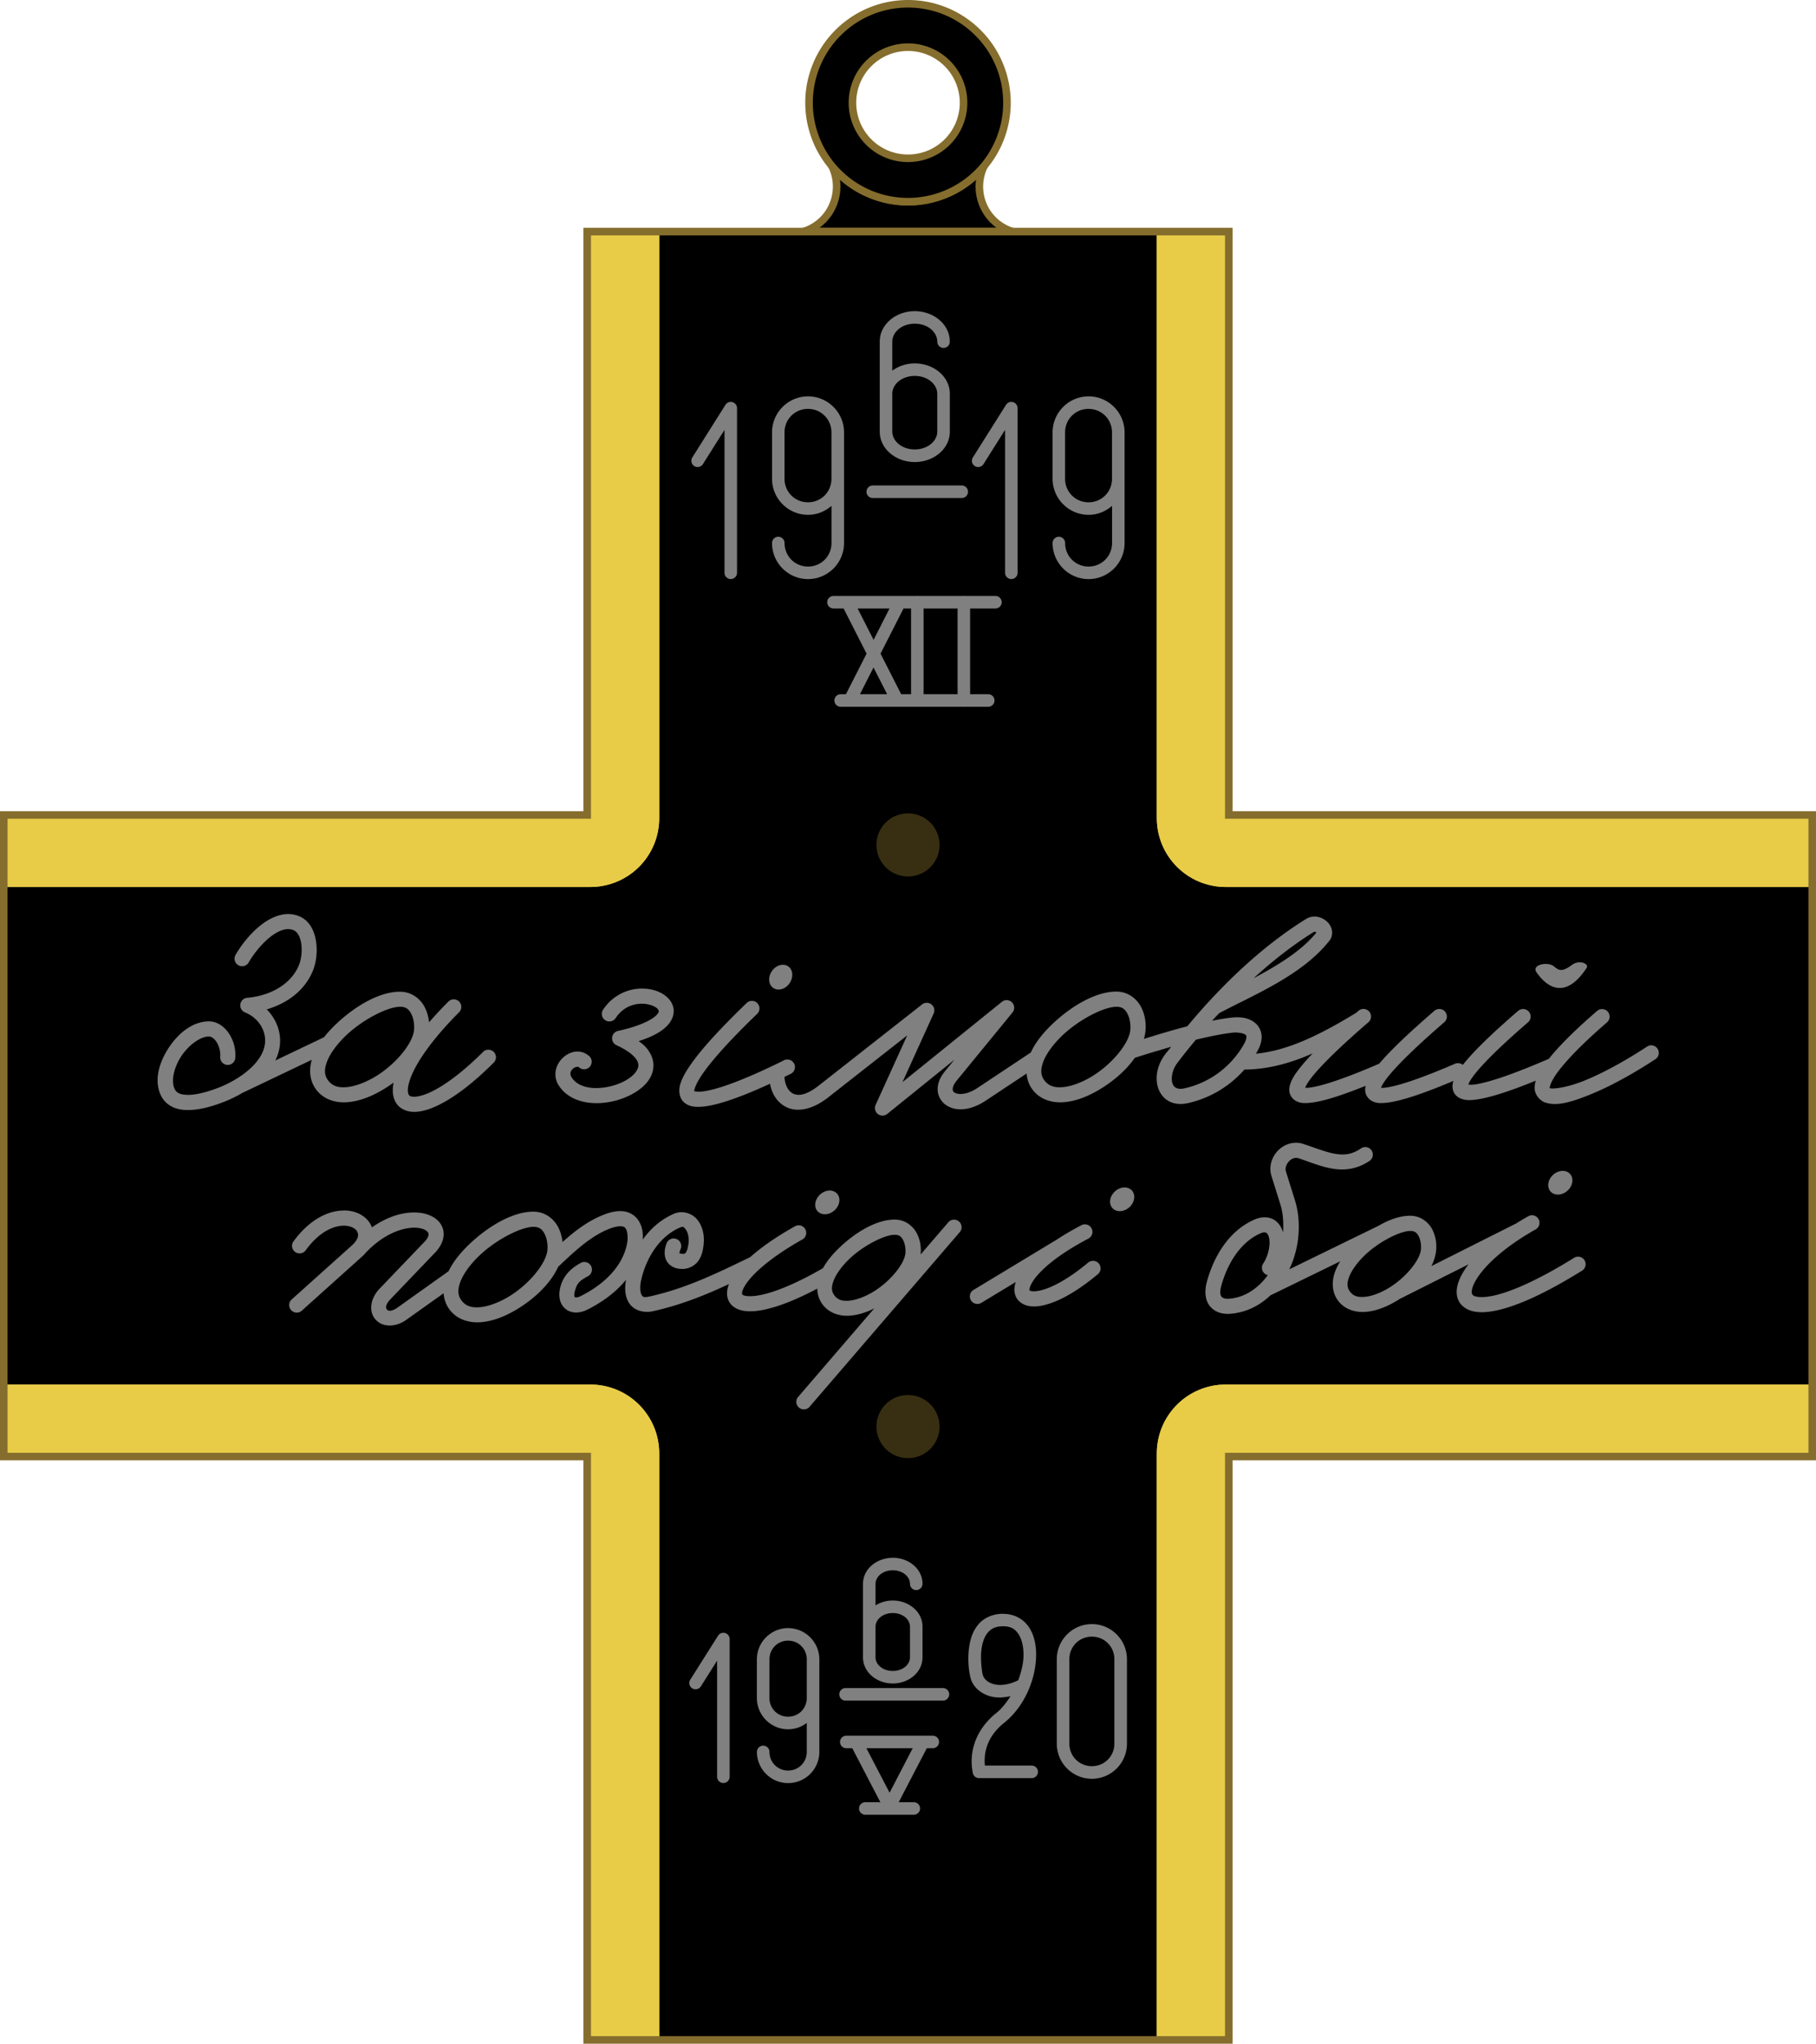 <?xml version="1.0" encoding="UTF-8" standalone="no"?>
<!-- Created with Inkscape (http://www.inkscape.org/) -->

<svg
   xmlns:dc="http://purl.org/dc/elements/1.1/"
   xmlns:cc="http://creativecommons.org/ns#"
   xmlns:rdf="http://www.w3.org/1999/02/22-rdf-syntax-ns#"
   xmlns:svg="http://www.w3.org/2000/svg"
   xmlns="http://www.w3.org/2000/svg"
   xmlns:sodipodi="http://sodipodi.sourceforge.net/DTD/sodipodi-0.dtd"
   xmlns:inkscape="http://www.inkscape.org/namespaces/inkscape"
   width="43.18mm"
   height="48.597mm"
   viewBox="0 0 43.18 48.597"
   version="1.1"
   id="svg1280"
   inkscape:version="0.92.4 (5da689c313, 2019-01-14)"
   sodipodi:docname="3. ЗХЗПБ_р.svg">
  <defs
     id="defs1274" />
  <sodipodi:namedview
     id="base"
     pagecolor="#ffffff"
     bordercolor="#666666"
     borderopacity="1.0"
     inkscape:pageopacity="0.0"
     inkscape:pageshadow="2"
     inkscape:zoom="3.4790164"
     inkscape:cx="81.599805"
     inkscape:cy="91.836303"
     inkscape:document-units="mm"
     inkscape:current-layer="layer1"
     showgrid="false"
     fit-margin-top="0"
     fit-margin-left="0"
     fit-margin-right="0"
     fit-margin-bottom="0"
     inkscape:window-width="1600"
     inkscape:window-height="838"
     inkscape:window-x="-8"
     inkscape:window-y="-8"
     inkscape:window-maximized="1" />
  <g
     inkscape:label="Layer 1"
     inkscape:groupmode="layer"
     id="layer1"
     transform="translate(-84.243,-124.535)">
    <path
       inkscape:connector-curvature="0"
       style="opacity:1;vector-effect:none;fill:#000000;fill-opacity:1;stroke:#856d2d;stroke-width:0.18;stroke-linecap:round;stroke-linejoin:round;stroke-miterlimit:4;stroke-dasharray:none;stroke-dashoffset:0;stroke-opacity:1;paint-order:normal"
       d="m 104.023,128.482 c 0.059,0.12 0.096,0.25 0.108,0.383 0.025,0.255 -0.041,0.517 -0.183,0.73 -0.142,0.213 -0.36,0.374 -0.605,0.448 h 4.979 c -0.245,-0.074 -0.462,-0.235 -0.604,-0.448 -0.142,-0.213 -0.208,-0.475 -0.183,-0.73 0.013,-0.133 0.05,-0.263 0.108,-0.383 v 0 a 2.353,2.353 0 0 1 -1.81,0.85 2.353,2.353 0 0 1 -1.808,-0.85 z"
       id="path120" />
    <path
       inkscape:connector-curvature="0"
       style="opacity:1;fill:#000000;fill-opacity:1;stroke:#856d2d;stroke-width:0.18;stroke-linecap:round;stroke-linejoin:round;stroke-miterlimit:4;stroke-dasharray:none;paint-order:normal"
       d="m 105.833,124.625 a 2.353,2.353 0 0 0 -2.353,2.353 2.353,2.353 0 0 0 2.353,2.353 2.353,2.353 0 0 0 2.353,-2.353 2.353,2.353 0 0 0 -2.353,-2.353 z m 0,1.032 a 1.321,1.321 0 0 1 1.321,1.321 1.321,1.321 0 0 1 -1.321,1.321 1.321,1.321 0 0 1 -1.321,-1.321 1.321,1.321 0 0 1 1.321,-1.321 z"
       id="path122" />
    <path
       inkscape:connector-curvature="0"
       id="path928"
       d="m 98.205,173.042 v -13.872 h -13.872 v -15.256 h 13.872 v -13.872 h 15.256 v 13.872 h 13.872 v 15.256 h -13.872 v 13.872 z"
       style="opacity:1;vector-effect:none;fill:#e8cc48;fill-opacity:1;stroke:none;stroke-width:0.18;stroke-linecap:butt;stroke-linejoin:miter;stroke-miterlimit:4;stroke-dasharray:none;stroke-dashoffset:0;stroke-opacity:1;paint-order:normal" />
    <path
       id="path930"
       d="m 99.918,130.042 v 13.943 c 0,0.91 -0.732,1.642 -1.642,1.642 h -13.943 v 11.831 h 13.943 c 0.91,0 1.642,0.732 1.642,1.642 v 13.943 h 11.831 v -13.943 c 0,-0.91 0.732,-1.642 1.642,-1.642 h 13.943 v -11.831 h -13.943 c -0.91,0 -1.642,-0.732 -1.642,-1.642 v -13.943 z"
       style="opacity:1;vector-effect:none;fill:#000000;fill-opacity:1;stroke:none;stroke-width:0.122;stroke-linecap:round;stroke-linejoin:round;stroke-miterlimit:4;stroke-dasharray:none;stroke-dashoffset:0;stroke-opacity:1;paint-order:normal"
       inkscape:connector-curvature="0" />
    <path
       inkscape:connector-curvature="0"
       style="opacity:1;fill:#e8cc48;fill-opacity:1;stroke:none;stroke-width:0.122;stroke-linecap:round;stroke-linejoin:bevel"
       d="m 98.276,145.626 c 0.91,0 1.642,-0.732 1.642,-1.642 v -13.943 h -1.713 v 13.872 h -13.872 v 1.713 z"
       id="path932" />
    <path
       id="path934"
       d="m 113.391,145.626 c -0.91,0 -1.642,-0.732 -1.642,-1.642 v -13.943 h 1.713 v 13.872 h 13.872 v 1.713 z"
       style="opacity:1;fill:#e8cc48;fill-opacity:1;stroke:none;stroke-width:0.122;stroke-linecap:round;stroke-linejoin:bevel"
       inkscape:connector-curvature="0" />
    <path
       inkscape:connector-curvature="0"
       style="opacity:1;fill:#e8cc48;fill-opacity:1;stroke:none;stroke-width:0.122;stroke-linecap:round;stroke-linejoin:bevel"
       d="m 113.391,157.457 c -0.91,0 -1.642,0.732 -1.642,1.642 v 13.943 h 1.713 v -13.872 h 13.872 v -1.713 z"
       id="path936" />
    <path
       id="path938"
       d="m 98.276,157.457 c 0.91,0 1.642,0.732 1.642,1.642 v 13.943 h -1.713 v -13.872 h -13.872 v -1.713 z"
       style="opacity:1;fill:#e8cc48;fill-opacity:1;stroke:none;stroke-width:0.122;stroke-linecap:round;stroke-linejoin:bevel"
       inkscape:connector-curvature="0" />
    <path
       style="color:#000000;font-style:normal;font-variant:normal;font-weight:normal;font-stretch:normal;font-size:medium;line-height:normal;font-family:sans-serif;font-variant-ligatures:normal;font-variant-position:normal;font-variant-caps:normal;font-variant-numeric:normal;font-variant-alternates:normal;font-feature-settings:normal;text-indent:0;text-align:start;text-decoration:none;text-decoration-line:none;text-decoration-style:solid;text-decoration-color:#000000;letter-spacing:normal;word-spacing:normal;text-transform:none;writing-mode:lr-tb;direction:ltr;text-orientation:mixed;dominant-baseline:auto;baseline-shift:baseline;text-anchor:start;white-space:normal;shape-padding:0;clip-rule:nonzero;display:inline;overflow:visible;visibility:visible;opacity:1;isolation:auto;mix-blend-mode:normal;color-interpolation:sRGB;color-interpolation-filters:linearRGB;solid-color:#000000;solid-opacity:1;vector-effect:none;fill:#808080;fill-opacity:1;fill-rule:nonzero;stroke:none;stroke-width:0.359;stroke-linecap:round;stroke-linejoin:round;stroke-miterlimit:4;stroke-dasharray:none;stroke-dashoffset:0;stroke-opacity:1;paint-order:normal;color-rendering:auto;image-rendering:auto;shape-rendering:auto;text-rendering:auto;enable-background:accumulate"
       d="m 91.083,146.27 c -0.222,0.004 -0.439,0.111 -0.619,0.249 -0.257,0.197 -0.471,0.468 -0.614,0.712 a 0.18,0.18 0 1 0 0.31,0.182 c 0.122,-0.208 0.318,-0.453 0.523,-0.609 0.205,-0.156 0.389,-0.215 0.544,-0.149 0.087,0.037 0.155,0.151 0.18,0.325 0.025,0.174 -0.004,0.385 -0.06,0.515 -0.183,0.428 -0.642,0.713 -1.229,0.767 a 0.18,0.18 0 0 0 -0.052,0.345 c 0.345,0.142 0.507,0.455 0.478,0.734 -0.022,0.216 -0.155,0.423 -0.354,0.605 -0.199,0.182 -0.46,0.333 -0.699,0.432 -0.192,0.079 -0.458,0.166 -0.678,0.187 -0.11,0.01 -0.208,0.003 -0.276,-0.018 -0.068,-0.022 -0.105,-0.05 -0.134,-0.103 a 0.18,0.18 0 0 0 0,-1.2e-4 c -0.095,-0.173 -0.04,-0.494 0.138,-0.774 0.178,-0.28 0.46,-0.484 0.664,-0.489 a 0.18,0.18 0 0 0 2.2e-4,0 c 0.056,-0.001 0.123,0.036 0.183,0.127 0.061,0.091 0.099,0.225 0.092,0.343 a 0.18,0.18 0 1 0 0.358,0.022 c 0.012,-0.203 -0.045,-0.403 -0.152,-0.564 -0.107,-0.16 -0.279,-0.293 -0.491,-0.287 h -2.2e-4 c -0.397,0.01 -0.736,0.306 -0.958,0.656 -0.222,0.349 -0.344,0.785 -0.15,1.139 0.076,0.139 0.205,0.229 0.34,0.273 0.135,0.043 0.277,0.047 0.418,0.034 0.283,-0.026 0.569,-0.125 0.782,-0.212 0.129,-0.053 0.262,-0.119 0.392,-0.196 a 0.18,0.18 0 0 0 0.019,-0.008 l 1.618,-0.772 c -0.07,0.244 -0.051,0.509 0.114,0.72 0.178,0.228 0.459,0.309 0.734,0.288 0.275,-0.021 0.559,-0.131 0.827,-0.288 0.092,-0.054 0.183,-0.114 0.271,-0.178 -0.006,0.03 -0.01,0.06 -0.014,0.089 -0.018,0.164 0.009,0.321 0.106,0.439 0.098,0.118 0.253,0.17 0.409,0.168 0.157,-0.003 0.327,-0.051 0.517,-0.138 0.38,-0.175 0.843,-0.512 1.371,-1.042 a 0.18,0.18 0 0 0 -0.254,-0.254 c -0.508,0.509 -0.947,0.822 -1.267,0.969 -0.16,0.073 -0.289,0.104 -0.373,0.105 -0.084,0.001 -0.11,-0.017 -0.127,-0.037 -0.017,-0.02 -0.037,-0.069 -0.026,-0.171 0.011,-0.102 0.055,-0.248 0.143,-0.424 0.176,-0.352 0.522,-0.825 1.071,-1.376 a 0.18,0.18 0 0 0 -0.131,-0.308 0.18,0.18 0 0 0 -0.123,0.054 c -0.171,0.171 -0.323,0.335 -0.459,0.493 -0.011,-0.116 -0.042,-0.235 -0.096,-0.346 -0.099,-0.201 -0.306,-0.378 -0.584,-0.382 -0.497,-0.008 -1.1,0.35 -1.562,0.799 -0.093,0.091 -0.18,0.186 -0.257,0.284 l -1.157,0.552 c 0.057,-0.115 0.096,-0.239 0.109,-0.371 0.032,-0.304 -0.084,-0.613 -0.313,-0.844 0.494,-0.145 0.899,-0.452 1.089,-0.899 v -1.1e-4 c 0.088,-0.207 0.12,-0.462 0.085,-0.707 -0.035,-0.245 -0.146,-0.5 -0.396,-0.606 -0.079,-0.034 -0.159,-0.05 -0.238,-0.054 v 3e-5 c -0.015,-5.3e-4 -0.03,-7.9e-4 -0.045,-5.3e-4 z m 24.403,0.06 c -0.062,0.002 -0.125,0.018 -0.185,0.055 -1.086,0.671 -2.066,1.636 -2.827,2.554 -0.331,0.085 -0.674,0.187 -1.031,0.3 0.012,-0.042 0.021,-0.083 0.028,-0.125 0.031,-0.193 0.011,-0.417 -0.088,-0.618 -0.099,-0.201 -0.306,-0.378 -0.584,-0.382 -0.497,-0.008 -1.1,0.35 -1.562,0.799 -0.204,0.199 -0.378,0.417 -0.484,0.649 l -1.273,0.846 c -0.265,0.176 -0.471,0.153 -0.539,0.108 -0.034,-0.022 -0.044,-0.04 -0.045,-0.079 -0.001,-0.039 0.017,-0.11 0.092,-0.203 l 1.33,-1.624 a 0.18,0.18 0 0 0 -0.147,-0.293 0.18,0.18 0 0 0 -0.105,0.04 l -2.364,1.909 0.742,-1.634 a 0.18,0.18 0 0 0 -0.274,-0.215 l -2.456,1.929 c -0.336,0.264 -0.527,0.249 -0.64,0.178 -0.098,-0.061 -0.171,-0.21 -0.178,-0.382 0.045,-0.022 0.091,-0.044 0.137,-0.067 a 0.18,0.18 0 1 0 -0.159,-0.322 c -0.612,0.303 -1.131,0.522 -1.513,0.64 -0.191,0.059 -0.348,0.092 -0.458,0.1 -0.103,0.007 -0.153,-0.014 -0.155,-0.014 10e-4,-0.005 0.003,-0.017 0.011,-0.049 0.018,-0.071 0.078,-0.198 0.19,-0.36 0.224,-0.325 0.647,-0.8 1.296,-1.425 a 0.18,0.18 0 0 0 -0.125,-0.311 0.18,0.18 0 0 0 -0.124,0.052 c -0.657,0.634 -1.092,1.116 -1.342,1.48 -0.125,0.182 -0.207,0.333 -0.243,0.477 -0.036,0.144 -0.011,0.316 0.106,0.412 0.116,0.097 0.258,0.107 0.412,0.096 0.154,-0.011 0.331,-0.051 0.538,-0.115 0.303,-0.093 0.667,-0.239 1.085,-0.431 0.038,0.213 0.145,0.407 0.331,0.524 0.266,0.167 0.651,0.116 1.053,-0.2 l 1.878,-1.474 -0.752,1.655 a 0.18,0.18 0 0 0 0.276,0.214 l 1.599,-1.291 -0.226,0.276 c -0.115,0.141 -0.178,0.291 -0.173,0.441 0.005,0.15 0.086,0.288 0.207,0.367 0.24,0.158 0.59,0.12 0.935,-0.109 l 0.973,-0.646 c 0.011,0.14 0.057,0.275 0.15,0.394 0.178,0.228 0.459,0.309 0.734,0.288 0.275,-0.021 0.559,-0.131 0.827,-0.288 0.335,-0.197 0.651,-0.465 0.862,-0.767 0.305,-0.1 0.584,-0.181 0.865,-0.263 -0.048,0.063 -0.107,0.131 -0.153,0.193 -0.179,0.244 -0.24,0.541 -0.155,0.793 0.043,0.126 0.13,0.243 0.257,0.31 0.127,0.067 0.284,0.081 0.451,0.043 0.553,-0.124 1.009,-0.42 1.341,-0.797 0.553,-0.005 1.08,-0.145 1.624,-0.385 -0.112,0.117 -0.207,0.223 -0.283,0.318 -0.127,0.157 -0.209,0.282 -0.25,0.409 -0.021,0.063 -0.032,0.13 -0.017,0.203 0.015,0.072 0.064,0.143 0.123,0.183 0.117,0.079 0.238,0.075 0.374,0.061 0.136,-0.014 0.292,-0.05 0.471,-0.102 0.243,-0.071 0.528,-0.175 0.841,-0.301 -0.012,0.05 -0.016,0.103 -0.005,0.159 0.015,0.072 0.064,0.143 0.123,0.183 0.117,0.079 0.238,0.075 0.374,0.061 0.136,-0.014 0.292,-0.05 0.471,-0.102 0.314,-0.092 0.698,-0.238 1.124,-0.417 -0.006,0.02 -0.011,0.039 -0.015,0.059 -0.013,0.067 -0.01,0.144 0.025,0.214 0.035,0.07 0.099,0.119 0.161,0.145 0.123,0.051 0.246,0.043 0.391,0.022 0.146,-0.021 0.313,-0.063 0.502,-0.12 0.263,-0.08 0.566,-0.193 0.894,-0.326 -0.018,0.058 -0.028,0.115 -0.028,0.174 5.3e-4,0.151 0.118,0.3 0.255,0.346 0.273,0.09 0.605,-0.005 1.047,-0.182 0.442,-0.177 0.978,-0.461 1.558,-0.841 a 0.18,0.18 0 1 0 -0.197,-0.3 c -0.564,0.369 -1.083,0.643 -1.495,0.808 -0.412,0.165 -0.733,0.197 -0.801,0.174 -0.004,-10e-4 -0.007,-0.002 -0.009,-0.002 1.7e-4,-0.001 5.3e-4,-0.002 5.3e-4,-0.004 -1.1e-4,-0.028 0.026,-0.128 0.115,-0.267 0.178,-0.278 0.578,-0.714 1.247,-1.292 a 0.18,0.18 0 0 0 -0.108,-0.317 0.18,0.18 0 0 0 -0.127,0.045 c -0.537,0.464 -0.908,0.837 -1.148,1.139 a 0.18,0.18 0 0 0 -0.009,0.004 c -0.491,0.211 -0.945,0.389 -1.301,0.497 -0.178,0.054 -0.332,0.092 -0.448,0.108 -0.089,0.013 -0.126,0.005 -0.156,10e-4 0.018,-0.044 0.053,-0.115 0.132,-0.218 0.202,-0.265 0.616,-0.681 1.287,-1.26 a 0.18,0.18 0 0 0 -0.108,-0.317 0.18,0.18 0 0 0 -0.127,0.045 c -0.658,0.568 -1.076,0.98 -1.314,1.284 a 0.18,0.18 0 0 0 -0.187,-0.027 c -0.491,0.211 -0.93,0.381 -1.263,0.479 -0.166,0.049 -0.307,0.08 -0.406,0.09 -0.066,0.007 -0.071,0.002 -0.09,-0.001 0.022,-0.054 0.076,-0.146 0.177,-0.272 0.226,-0.279 0.654,-0.702 1.326,-1.282 a 0.18,0.18 0 0 0 -0.108,-0.317 0.18,0.18 0 0 0 -0.127,0.045 c -0.63,0.544 -1.052,0.951 -1.312,1.257 a 0.18,0.18 0 0 0 -2.7e-4,1.1e-4 c -0.491,0.211 -0.93,0.381 -1.263,0.479 -0.166,0.049 -0.307,0.08 -0.406,0.09 -0.066,0.007 -0.071,0.002 -0.09,-10e-4 0.022,-0.054 0.076,-0.146 0.177,-0.272 0.226,-0.279 0.654,-0.702 1.326,-1.282 a 0.18,0.18 0 0 0 -0.108,-0.317 0.18,0.18 0 0 0 -0.127,0.045 c -0.019,0.017 -0.038,0.033 -0.057,0.049 a 0.18,0.18 0 0 0 -0.006,0.003 c -0.89,0.542 -1.626,0.893 -2.376,0.968 0.013,-0.021 0.025,-0.043 0.037,-0.064 0.067,-0.12 0.103,-0.236 0.099,-0.352 -0.004,-0.115 -0.056,-0.225 -0.134,-0.298 -0.156,-0.145 -0.372,-0.169 -0.589,-0.144 -0.148,0.017 -0.301,0.044 -0.454,0.073 0.053,-0.06 0.111,-0.119 0.167,-0.179 0.823,-0.436 1.992,-0.908 2.632,-1.737 a 0.18,0.18 0 0 0 0.014,-0.02 c 0.048,-0.084 0.05,-0.188 0.022,-0.266 -0.028,-0.078 -0.078,-0.137 -0.137,-0.182 -0.059,-0.045 -0.134,-0.08 -0.214,-0.09 -0.02,-0.003 -0.041,-0.004 -0.061,-0.003 z m 0.01,0.36 c 0.01,-5e-5 0.027,0.004 0.046,0.018 0.001,10e-4 8e-4,7.9e-4 0.002,0.002 -0.352,0.434 -0.915,0.778 -1.493,1.086 0.452,-0.413 0.937,-0.795 1.439,-1.105 0.001,-7.9e-4 0.003,-10e-4 0.007,-10e-4 z m 6.314,0.727 c -0.06,-8e-4 -0.129,0.017 -0.192,0.064 -0.236,0.174 -0.308,0.131 -0.426,0.033 -0.142,-0.119 -0.548,-0.046 -0.41,0.148 0.342,0.482 0.769,0.531 1.189,-0.115 0.038,-0.059 -0.046,-0.128 -0.16,-0.129 z m -18.939,0.059 a 0.255,0.312 34.793 0 0 -0.273,0.149 0.255,0.312 34.793 0 0 0.031,0.402 0.255,0.312 34.793 0 0 0.387,-0.111 0.255,0.312 34.793 0 0 -0.031,-0.402 0.255,0.312 34.793 0 0 -0.114,-0.038 z m -3.356,0.565 c -0.051,1.7e-4 -0.102,0.004 -0.154,0.011 -0.277,0.037 -0.571,0.186 -0.772,0.483 a 0.18,0.18 0 1 0 0.298,0.201 c 0.142,-0.21 0.333,-0.303 0.522,-0.328 0.188,-0.025 0.37,0.032 0.447,0.095 0.038,0.031 0.048,0.056 0.05,0.07 0.002,0.015 0.002,0.038 -0.043,0.089 -0.09,0.103 -0.373,0.267 -0.925,0.387 a 0.18,0.18 0 0 0 -0.037,0.339 c 0.209,0.096 0.346,0.194 0.423,0.277 0.078,0.084 0.098,0.146 0.098,0.2 0.002,0.107 -0.105,0.253 -0.316,0.369 -0.21,0.115 -0.5,0.186 -0.749,0.172 -0.246,-0.014 -0.434,-0.1 -0.534,-0.271 -0.074,-0.164 0.131,-0.267 0.186,-0.223 a 0.18,0.18 0 1 0 0.223,-0.281 c -0.38,-0.301 -0.955,0.198 -0.733,0.663 a 0.18,0.18 0 0 0 0.005,0.01 c 0.172,0.308 0.504,0.441 0.831,0.46 0.328,0.019 0.668,-0.065 0.943,-0.215 0.274,-0.15 0.507,-0.382 0.502,-0.689 -0.002,-0.153 -0.072,-0.307 -0.195,-0.439 -0.043,-0.046 -0.1,-0.088 -0.156,-0.13 0.341,-0.107 0.564,-0.235 0.701,-0.391 0.093,-0.106 0.144,-0.239 0.13,-0.366 -0.015,-0.128 -0.088,-0.233 -0.179,-0.308 -0.137,-0.112 -0.318,-0.174 -0.518,-0.182 -0.017,-8e-4 -0.033,-10e-4 -0.05,-10e-4 z m -5.754,0.433 c 0.144,0.002 0.21,0.066 0.267,0.182 0.057,0.116 0.075,0.284 0.056,0.402 a 0.18,0.18 0 0 0 0,1.1e-4 c -0.053,0.33 -0.468,0.813 -0.935,1.088 -0.234,0.137 -0.477,0.225 -0.673,0.24 -0.196,0.015 -0.328,-0.029 -0.424,-0.151 -0.1,-0.127 -0.105,-0.265 -0.034,-0.454 0.071,-0.19 0.232,-0.409 0.436,-0.608 0.41,-0.398 1.017,-0.702 1.306,-0.698 z m 17.031,0 c 0.144,0.002 0.21,0.066 0.267,0.182 0.057,0.116 0.075,0.284 0.056,0.402 a 0.18,0.18 0 0 0 0,1.1e-4 c -0.053,0.33 -0.468,0.813 -0.935,1.088 -0.234,0.137 -0.477,0.225 -0.672,0.24 -0.196,0.015 -0.328,-0.029 -0.424,-0.151 -0.1,-0.127 -0.105,-0.265 -0.034,-0.454 0.071,-0.19 0.232,-0.409 0.436,-0.608 0.41,-0.398 1.017,-0.702 1.306,-0.698 z m 2.847,0.614 c 0.112,0.001 0.196,0.031 0.221,0.054 0.015,0.014 0.019,0.019 0.02,0.047 10e-4,0.028 -0.009,0.084 -0.054,0.165 -0.276,0.496 -0.768,0.914 -1.415,1.059 -0.104,0.024 -0.166,0.01 -0.205,-0.011 -0.039,-0.021 -0.066,-0.053 -0.085,-0.108 -0.037,-0.11 -0.012,-0.307 0.104,-0.466 0.134,-0.183 0.295,-0.377 0.451,-0.569 0.306,-0.075 0.602,-0.137 0.88,-0.169 0.029,-0.003 0.056,-0.005 0.082,-0.004 z m 1.425,2.621 c -0.393,-0.006 -0.708,0.404 -0.589,0.787 l 0.213,0.681 c 0.063,0.202 0.078,0.432 0.063,0.661 -0.038,-0.122 -0.105,-0.238 -0.224,-0.304 -0.133,-0.074 -0.303,-0.068 -0.462,0.003 -0.636,0.284 -0.974,0.919 -1.126,1.479 -0.067,0.246 -0.034,0.462 0.09,0.598 0.124,0.136 0.299,0.171 0.448,0.162 0.396,-0.025 0.725,-0.201 0.981,-0.446 a 0.18,0.18 0 0 0 0.032,-0.012 l 1.621,-0.791 c -0.049,0.078 -0.09,0.158 -0.121,0.241 -0.087,0.23 -0.085,0.499 0.078,0.707 0.158,0.201 0.407,0.273 0.647,0.254 0.239,-0.018 0.484,-0.113 0.714,-0.248 0.035,-0.02 0.069,-0.042 0.103,-0.064 a 0.18,0.18 0 0 0 0.023,-0.01 l 1.606,-0.808 c -0.102,0.134 -0.179,0.263 -0.227,0.389 -0.06,0.157 -0.079,0.318 -0.015,0.463 0.065,0.145 0.212,0.24 0.379,0.271 0.166,0.031 0.361,0.015 0.598,-0.042 0.473,-0.115 1.115,-0.402 1.955,-0.925 a 0.18,0.18 0 1 0 -0.19,-0.305 c -0.821,0.51 -1.44,0.781 -1.851,0.881 -0.205,0.05 -0.358,0.055 -0.447,0.038 -0.089,-0.017 -0.106,-0.039 -0.117,-0.064 -0.011,-0.025 -0.017,-0.087 0.022,-0.19 0.039,-0.103 0.121,-0.237 0.245,-0.384 0.249,-0.294 0.669,-0.64 1.243,-0.962 a 0.18,0.18 0 0 0 -0.077,-0.337 0.18,0.18 0 0 0 -0.098,0.024 c -0.102,0.057 -0.199,0.115 -0.292,0.174 a 0.18,0.18 0 0 0 -0.02,0.009 l -1.991,1.002 c 0.051,-0.102 0.088,-0.209 0.105,-0.317 0.027,-0.169 0.01,-0.364 -0.077,-0.541 -0.087,-0.177 -0.274,-0.335 -0.52,-0.339 -0.243,-0.004 -0.508,0.089 -0.764,0.238 l -2.123,1.036 c 0.238,-0.495 0.299,-1.118 0.132,-1.65 l -0.213,-0.681 c -0.045,-0.142 0.124,-0.369 0.305,-0.309 0.269,0.089 0.527,0.2 0.803,0.246 0.276,0.047 0.579,0.016 0.869,-0.177 a 0.18,0.18 0 1 0 -0.199,-0.299 c -0.215,0.143 -0.394,0.159 -0.61,0.122 -0.217,-0.037 -0.465,-0.139 -0.751,-0.233 -0.058,-0.019 -0.116,-0.029 -0.172,-0.029 z m 6.327,0.668 a 0.255,0.312 47.949 0 0 -0.218,0.093 0.255,0.312 47.949 0 0 -0.061,0.398 0.255,0.312 47.949 0 0 0.402,-0.02 0.255,0.312 47.949 0 0 0.061,-0.398 0.255,0.312 47.949 0 0 -0.184,-0.073 z m -10.418,0.394 a 0.255,0.312 47.949 0 0 -0.218,0.093 0.255,0.312 47.949 0 0 -0.061,0.398 0.255,0.312 47.949 0 0 0.402,-0.02 0.255,0.312 47.949 0 0 0.061,-0.398 0.255,0.312 47.949 0 0 -0.184,-0.073 z m -7.011,0.074 a 0.255,0.312 47.949 0 0 -0.218,0.093 0.255,0.312 47.949 0 0 -0.061,0.398 0.255,0.312 47.949 0 0 0.402,-0.02 0.255,0.312 47.949 0 0 0.061,-0.398 0.255,0.312 47.949 0 0 -0.184,-0.073 z m -11.526,0.475 c -0.029,-5.3e-4 -0.058,1.7e-4 -0.088,0.002 -0.356,0.025 -0.768,0.244 -1.118,0.72 a 0.18,0.18 0 1 0 0.289,0.213 c 0.403,-0.548 0.833,-0.623 1.054,-0.553 0.111,0.035 0.164,0.097 0.179,0.158 0.015,0.061 0.002,0.15 -0.125,0.274 l -1.438,1.291 a 0.18,0.18 0 1 0 0.24,0.267 l 1.443,-1.296 a 0.18,0.18 0 0 0 0.005,-0.005 c 0.025,-0.024 0.048,-0.05 0.069,-0.075 a 0.18,0.18 0 0 0 0.009,-0.009 c 0.489,-0.507 1.001,-0.62 1.271,-0.568 0.135,0.026 0.19,0.083 0.202,0.119 0.012,0.036 0.011,0.107 -0.118,0.233 a 0.18,0.18 0 0 0 -0.004,0.004 l -1.038,1.084 c -0.221,0.231 -0.263,0.54 -0.098,0.73 0.164,0.19 0.476,0.194 0.736,0.008 l 0.885,-0.63 c 0.01,0.141 0.056,0.279 0.151,0.4 0.178,0.228 0.459,0.309 0.734,0.288 0.275,-0.021 0.559,-0.131 0.827,-0.288 0.431,-0.253 0.829,-0.623 1.014,-1.033 a 0.18,0.18 0 0 0 0.018,-0.015 c 0.4,-0.38 0.788,-0.736 1.226,-0.896 0.131,-0.048 0.22,-0.054 0.271,-0.046 0.051,0.008 0.068,0.022 0.088,0.05 0.04,0.055 0.061,0.207 0.034,0.352 -0.105,0.558 -0.56,0.985 -1.109,1.258 -0.088,0.044 -0.128,0.026 -0.132,0.023 -0.003,-0.003 -0.035,-0.033 0.007,-0.172 0.05,-0.167 0.107,-0.218 0.293,-0.321 a 0.18,0.18 0 1 0 -0.174,-0.314 c -0.22,0.122 -0.387,0.284 -0.462,0.531 a 0.18,0.18 0 0 0 0,1.1e-4 c -0.066,0.217 -0.038,0.432 0.11,0.553 0.147,0.121 0.349,0.105 0.52,0.02 0.347,-0.173 0.677,-0.409 0.921,-0.71 -0.035,0.201 -0.027,0.386 0.066,0.541 0.106,0.178 0.341,0.258 0.577,0.205 0.664,-0.146 1.249,-0.386 1.805,-0.644 -2.6e-4,0.001 -7.9e-4,0.002 -0.001,0.003 -0.053,0.136 -0.067,0.286 0.004,0.414 0.071,0.128 0.208,0.196 0.354,0.219 0.146,0.023 0.315,0.009 0.514,-0.035 0.326,-0.073 0.735,-0.231 1.229,-0.494 0.003,0.137 0.044,0.273 0.135,0.389 0.158,0.201 0.407,0.273 0.647,0.254 0.191,-0.015 0.385,-0.078 0.572,-0.171 l -1.799,2.092 a 0.18,0.18 0 1 0 0.272,0.234 l 3.56,-4.14 a 0.18,0.18 0 0 0 -0.135,-0.298 0.18,0.18 0 0 0 -0.137,0.064 l -0.658,0.765 c 0.017,-0.157 -0.005,-0.332 -0.084,-0.491 -0.087,-0.177 -0.274,-0.335 -0.52,-0.339 h -1.1e-4 c -0.437,-0.007 -0.95,0.301 -1.346,0.686 -0.149,0.145 -0.279,0.302 -0.372,0.469 -0.617,0.358 -1.107,0.555 -1.443,0.63 -0.171,0.038 -0.302,0.043 -0.381,0.031 -0.079,-0.012 -0.093,-0.033 -0.096,-0.039 -0.003,-0.006 -0.013,-0.033 0.016,-0.109 0.03,-0.076 0.099,-0.185 0.212,-0.309 0.226,-0.249 0.625,-0.562 1.202,-0.886 a 0.18,0.18 0 0 0 -0.096,-0.337 0.18,0.18 0 0 0 -0.08,0.024 c -0.454,0.254 -0.807,0.503 -1.068,0.736 a 0.18,0.18 0 0 0 -0.014,0.006 c -0.755,0.364 -1.499,0.733 -2.373,0.926 -0.144,0.032 -0.163,0.01 -0.192,-0.039 -0.029,-0.048 -0.049,-0.183 -0.006,-0.366 0.11,-0.475 0.404,-1.009 0.917,-1.233 0.074,-0.032 0.088,-0.021 0.135,0.038 0.046,0.058 0.086,0.181 0.073,0.319 -0.01,0.097 -0.033,0.182 -0.058,0.222 -0.025,0.04 -0.026,0.047 -0.09,0.046 -0.04,-7.9e-4 -0.07,-0.018 -0.067,-0.014 0.003,0.003 -0.018,0.008 0.022,-0.095 a 0.18,0.18 0 1 0 -0.335,-0.129 c -0.068,0.175 -0.053,0.355 0.047,0.465 0.1,0.11 0.227,0.13 0.326,0.132 a 0.18,0.18 0 0 0 2.2e-4,0 c 0.172,0.003 0.325,-0.094 0.401,-0.214 0.075,-0.121 0.099,-0.252 0.111,-0.376 a 0.18,0.18 0 0 0 0,-1.1e-4 c 0.022,-0.219 -0.027,-0.426 -0.149,-0.579 -0.091,-0.115 -0.245,-0.188 -0.402,-0.18 -0.052,0.003 -0.106,0.015 -0.157,0.037 -0.317,0.138 -0.559,0.36 -0.741,0.614 0.012,-0.163 -0.011,-0.333 -0.118,-0.479 -0.071,-0.096 -0.186,-0.17 -0.32,-0.191 -0.134,-0.021 -0.282,0.002 -0.451,0.064 -0.387,0.142 -0.714,0.392 -1.018,0.664 -0.012,-0.115 -0.042,-0.231 -0.096,-0.34 -0.099,-0.201 -0.306,-0.378 -0.584,-0.382 -0.497,-0.008 -1.1,0.35 -1.562,0.799 -0.195,0.19 -0.362,0.398 -0.469,0.618 l -1.209,0.861 c -0.164,0.117 -0.235,0.074 -0.256,0.049 -0.022,-0.025 -0.053,-0.101 0.086,-0.247 l 1.038,-1.084 -0.004,0.004 c 0.187,-0.183 0.275,-0.406 0.208,-0.605 -0.067,-0.199 -0.258,-0.315 -0.474,-0.357 -0.108,-0.021 -0.227,-0.025 -0.354,-0.011 -0.264,0.029 -0.56,0.138 -0.856,0.347 -0.063,-0.176 -0.218,-0.305 -0.404,-0.364 -0.077,-0.024 -0.159,-0.038 -0.246,-0.039 z m 17.599,0.328 a 0.18,0.18 0 0 0 -0.081,0.022 c -0.23,0.121 -0.433,0.24 -0.609,0.358 a 0.18,0.18 0 0 0 -0.021,0.011 l -1.922,1.162 a 0.18,0.18 0 1 0 0.186,0.307 l 0.807,-0.488 c -0.04,0.119 -0.048,0.242 0.006,0.354 0.059,0.123 0.186,0.197 0.317,0.218 0.13,0.021 0.273,0.003 0.434,-0.045 0.323,-0.096 0.723,-0.32 1.186,-0.706 a 0.18,0.18 0 1 0 -0.23,-0.276 c -0.436,0.364 -0.806,0.562 -1.059,0.637 -0.126,0.038 -0.223,0.043 -0.274,0.035 -0.052,-0.008 -0.049,-0.016 -0.05,-0.018 -0.001,-0.002 -0.011,-0.033 0.018,-0.104 0.028,-0.072 0.092,-0.174 0.199,-0.291 0.214,-0.235 0.597,-0.531 1.179,-0.836 a 0.18,0.18 0 0 0 -0.086,-0.34 z m -13.103,0.059 c 0.144,0.002 0.21,0.066 0.267,0.182 0.057,0.116 0.075,0.284 0.056,0.402 -0.053,0.33 -0.468,0.813 -0.935,1.088 -0.234,0.137 -0.477,0.225 -0.672,0.24 -0.196,0.015 -0.328,-0.029 -0.424,-0.151 -0.1,-0.127 -0.105,-0.265 -0.034,-0.454 0.071,-0.19 0.231,-0.409 0.436,-0.608 0.41,-0.398 1.017,-0.702 1.306,-0.698 z m 20.847,0.098 c 0.112,0.002 0.158,0.047 0.203,0.139 0.045,0.092 0.06,0.23 0.045,0.325 -0.043,0.265 -0.39,0.674 -0.782,0.904 -0.196,0.115 -0.4,0.188 -0.56,0.2 -0.16,0.012 -0.262,-0.022 -0.337,-0.118 -0.078,-0.1 -0.083,-0.204 -0.025,-0.359 0.059,-0.155 0.192,-0.339 0.364,-0.506 0.344,-0.334 0.86,-0.588 1.09,-0.584 z m -3.473,0.033 c 0.022,-8e-4 0.034,0.005 0.044,0.01 0.02,0.011 0.049,0.044 0.067,0.116 0.036,0.145 -0.002,0.409 -0.138,0.616 a 0.18,0.18 0 0 0 0.11,0.276 c -0.226,0.305 -0.538,0.537 -0.937,0.562 -0.074,0.005 -0.134,-0.017 -0.16,-0.045 -0.026,-0.028 -0.057,-0.087 -0.01,-0.262 0.135,-0.496 0.432,-1.025 0.926,-1.246 0.045,-0.02 0.075,-0.027 0.097,-0.028 z m -8.786,0.058 a 0.18,0.18 0 0 0 1.2e-4,0 c 0.112,0.002 0.158,0.047 0.203,0.139 0.045,0.092 0.06,0.23 0.045,0.325 -0.043,0.265 -0.39,0.674 -0.782,0.904 -0.196,0.115 -0.4,0.188 -0.56,0.2 -0.16,0.012 -0.262,-0.022 -0.337,-0.118 -0.078,-0.1 -0.084,-0.204 -0.025,-0.359 0.059,-0.155 0.192,-0.339 0.364,-0.506 0.344,-0.334 0.86,-0.588 1.09,-0.584 z"
       id="path1546"
       inkscape:connector-curvature="0" />
    <path
       inkscape:connector-curvature="0"
       id="path1709"
       d="m 106.583,144.626 a 0.75,0.75 0 0 1 -0.75,0.75 0.75,0.75 0 0 1 -0.75,-0.75 0.75,0.75 0 0 1 0.75,-0.75 0.75,0.75 0 0 1 0.75,0.75 z"
       style="opacity:1;fill:#382f12;fill-opacity:1;stroke:none;stroke-width:0.26;stroke-linecap:round;stroke-linejoin:round;stroke-miterlimit:4;stroke-dasharray:none;paint-order:stroke fill markers" />
    <path
       style="opacity:1;fill:#382f12;fill-opacity:1;stroke:none;stroke-width:0.26;stroke-linecap:round;stroke-linejoin:round;stroke-miterlimit:4;stroke-dasharray:none;paint-order:stroke fill markers"
       d="m 106.583,158.457 a 0.75,0.75 0 0 1 -0.75,0.75 0.75,0.75 0 0 1 -0.75,-0.75 0.75,0.75 0 0 1 0.75,-0.75 0.75,0.75 0 0 1 0.75,0.75 z"
       id="path1711"
       inkscape:connector-curvature="0" />
    <path
       style="color:#000000;font-style:normal;font-variant:normal;font-weight:normal;font-stretch:normal;font-size:medium;line-height:normal;font-family:sans-serif;font-variant-ligatures:normal;font-variant-position:normal;font-variant-caps:normal;font-variant-numeric:normal;font-variant-alternates:normal;font-feature-settings:normal;text-indent:0;text-align:start;text-decoration:none;text-decoration-line:none;text-decoration-style:solid;text-decoration-color:#000000;letter-spacing:normal;word-spacing:normal;text-transform:none;writing-mode:lr-tb;direction:ltr;text-orientation:mixed;dominant-baseline:auto;baseline-shift:baseline;text-anchor:start;white-space:normal;shape-padding:0;clip-rule:nonzero;display:inline;overflow:visible;visibility:visible;opacity:1;isolation:auto;mix-blend-mode:normal;color-interpolation:sRGB;color-interpolation-filters:linearRGB;solid-color:#000000;solid-opacity:1;vector-effect:none;fill:#808080;fill-opacity:1;fill-rule:nonzero;stroke:none;stroke-width:0.298;stroke-linecap:round;stroke-linejoin:round;stroke-miterlimit:4;stroke-dasharray:none;stroke-dashoffset:0;stroke-opacity:1;paint-order:normal;color-rendering:auto;image-rendering:auto;shape-rendering:auto;text-rendering:auto;enable-background:accumulate"
       d="m 105.471,161.577 c -0.377,0 -0.708,0.264 -0.708,0.62 v 1.162 0.587 c 0,0.356 0.331,0.62 0.708,0.62 0.377,0 0.707,-0.264 0.707,-0.62 v -0.733 c 0,-0.356 -0.331,-0.62 -0.707,-0.62 -0.15,0 -0.292,0.043 -0.41,0.116 v -0.513 c 0,-0.166 0.168,-0.322 0.41,-0.322 0.242,0 0.409,0.156 0.409,0.322 a 0.149,0.149 0 1 0 0.298,0 c 0,-0.356 -0.331,-0.62 -0.707,-0.62 z m 0,1.314 c 0.242,0 0.409,0.156 0.409,0.322 v 0.733 c 0,0.166 -0.167,0.322 -0.409,0.322 -0.242,0 -0.41,-0.156 -0.41,-0.322 v -0.733 c 0,-0.166 0.168,-0.322 0.41,-0.322 z m 2.625,0.017 c -0.247,0.001 -0.445,0.094 -0.575,0.236 -0.129,0.142 -0.193,0.321 -0.224,0.495 -0.063,0.348 -0.009,0.674 0.023,0.793 0.06,0.224 0.254,0.386 0.495,0.445 0.138,0.034 0.294,0.025 0.455,-0.009 -0.096,0.152 -0.205,0.294 -0.341,0.403 -0.411,0.328 -0.672,0.837 -0.554,1.425 a 0.149,0.149 0 0 0 0.146,0.12 h 1.253 a 0.149,0.149 0 1 0 0,-0.298 h -1.113 c -0.04,-0.418 0.14,-0.763 0.454,-1.013 0.476,-0.38 0.735,-0.994 0.762,-1.534 0.014,-0.27 -0.03,-0.525 -0.157,-0.726 -0.127,-0.201 -0.35,-0.336 -0.623,-0.334 z m 2.109,0.246 c -0.459,0 -0.834,0.374 -0.834,0.834 v 2.01 c 0,0.459 0.374,0.834 0.834,0.834 0.459,0 0.834,-0.374 0.834,-0.834 v -2.01 c 0,-0.459 -0.374,-0.834 -0.834,-0.834 z m -2.108,0.052 c 0.184,-10e-4 0.289,0.068 0.369,0.195 0.081,0.128 0.123,0.325 0.112,0.551 -0.009,0.172 -0.057,0.356 -0.123,0.537 -0.221,0.109 -0.423,0.132 -0.57,0.096 -0.157,-0.038 -0.249,-0.128 -0.277,-0.233 -0.012,-0.045 -0.068,-0.384 -0.018,-0.662 0.025,-0.139 0.075,-0.263 0.151,-0.346 0.076,-0.084 0.177,-0.138 0.356,-0.139 z m -5.115,0.043 c -0.408,0 -0.742,0.334 -0.742,0.742 v 0.922 c 0,0.408 0.333,0.742 0.742,0.742 0.167,0 0.32,-0.058 0.444,-0.151 v 0.689 c 0,0.248 -0.196,0.443 -0.444,0.443 -0.248,0 -0.443,-0.195 -0.443,-0.443 a 0.149,0.149 0 1 0 -0.298,0 c 0,0.408 0.333,0.742 0.742,0.742 0.408,0 0.742,-0.333 0.742,-0.742 v -1.462 -0.739 c 0,-0.408 -0.334,-0.742 -0.742,-0.742 z m -1.544,0.111 a 0.149,0.149 0 0 0 -0.121,0.069 l -0.66,1.045 a 0.149,0.149 0 1 0 0.252,0.159 l 0.385,-0.61 v 2.761 a 0.149,0.149 0 1 0 0.298,0 v -3.275 a 0.149,0.149 0 0 0 -0.153,-0.149 z m 8.767,0.092 c 0.299,0 0.535,0.236 0.535,0.535 v 2.01 c 0,0.299 -0.236,0.535 -0.535,0.535 -0.299,0 -0.535,-0.236 -0.535,-0.535 v -2.01 c 0,-0.299 0.236,-0.535 0.535,-0.535 z m -7.223,0.095 c 0.248,0 0.444,0.196 0.444,0.444 v 0.728 a 0.149,0.149 0 0 0 0,0.011 v 0.183 c 0,0.248 -0.196,0.443 -0.444,0.443 -0.248,0 -0.443,-0.195 -0.443,-0.443 v -0.922 c 0,-0.248 0.195,-0.444 0.443,-0.444 z m 1.366,1.128 a 0.149,0.149 0 1 0 0,0.298 h 2.316 a 0.149,0.149 0 1 0 0,-0.298 z m 0.018,1.132 a 0.149,0.149 0 1 0 0,0.298 h 0.142 l 0.668,1.284 h -0.358 a 0.149,0.149 0 1 0 0,0.298 h 1.153 a 0.149,0.149 0 1 0 0,-0.298 h -0.359 l 0.668,-1.284 h 0.142 a 0.149,0.149 0 1 0 0,-0.298 z m 0.478,0.298 h 1.101 l -0.55,1.058 z"
       id="path1802"
       inkscape:connector-curvature="0" />
    <path
       inkscape:connector-curvature="0"
       style="color:#000000;font-style:normal;font-variant:normal;font-weight:normal;font-stretch:normal;font-size:medium;line-height:normal;font-family:sans-serif;font-variant-ligatures:normal;font-variant-position:normal;font-variant-caps:normal;font-variant-numeric:normal;font-variant-alternates:normal;font-feature-settings:normal;text-indent:0;text-align:start;text-decoration:none;text-decoration-line:none;text-decoration-style:solid;text-decoration-color:#000000;letter-spacing:normal;word-spacing:normal;text-transform:none;writing-mode:lr-tb;direction:ltr;text-orientation:mixed;dominant-baseline:auto;baseline-shift:baseline;text-anchor:start;white-space:normal;shape-padding:0;clip-rule:nonzero;display:inline;overflow:visible;visibility:visible;opacity:1;isolation:auto;mix-blend-mode:normal;color-interpolation:sRGB;color-interpolation-filters:linearRGB;solid-color:#000000;solid-opacity:1;vector-effect:none;fill:#808080;fill-opacity:1;fill-rule:nonzero;stroke:none;stroke-width:0.298;stroke-linecap:round;stroke-linejoin:round;stroke-miterlimit:4;stroke-dasharray:none;stroke-dashoffset:0;stroke-opacity:1;paint-order:normal;color-rendering:auto;image-rendering:auto;shape-rendering:auto;text-rendering:auto;enable-background:accumulate"
       d="m 105.994,131.934 c -0.446,0 -0.833,0.311 -0.833,0.725 v 1.42 0.718 c 0,0.414 0.387,0.725 0.833,0.725 0.446,0 0.834,-0.311 0.834,-0.725 v -0.896 c 0,-0.414 -0.387,-0.725 -0.834,-0.725 -0.201,0 -0.388,0.066 -0.535,0.173 v -0.69 c 0,-0.224 0.223,-0.427 0.535,-0.427 0.312,0 0.535,0.203 0.535,0.427 a 0.149,0.149 0 1 0 0.298,0 c 0,-0.414 -0.387,-0.725 -0.834,-0.725 z m 0,1.54 c 0.312,0 0.535,0.203 0.535,0.426 v 0.896 c 0,0.224 -0.224,0.426 -0.535,0.426 -0.312,0 -0.535,-0.203 -0.535,-0.426 v -0.896 c 0,-0.224 0.223,-0.426 0.535,-0.426 z m -2.538,0.486 c -0.472,0 -0.856,0.385 -0.856,0.857 v 1.103 c 0,0.472 0.384,0.857 0.856,0.857 0.214,0 0.407,-0.082 0.558,-0.213 v 0.884 c 0,0.313 -0.246,0.559 -0.558,0.559 -0.311,0 -0.558,-0.246 -0.558,-0.559 a 0.149,0.149 0 1 0 -0.298,0 c 0,0.472 0.384,0.857 0.856,0.857 0.472,0 0.856,-0.385 0.856,-0.857 v -1.748 -0.883 c 0,-0.472 -0.384,-0.857 -0.856,-0.857 z m 6.671,0 c -0.472,0 -0.856,0.385 -0.856,0.857 v 1.103 c 0,0.472 0.384,0.857 0.856,0.857 0.214,0 0.407,-0.082 0.558,-0.213 v 0.884 c 0,0.313 -0.246,0.559 -0.558,0.559 -0.311,0 -0.558,-0.246 -0.558,-0.559 a 0.149,0.149 0 1 0 -0.298,0 c 0,0.472 0.384,0.857 0.856,0.857 0.472,0 0.856,-0.385 0.856,-0.857 v -1.748 -0.883 c 0,-0.472 -0.384,-0.857 -0.856,-0.857 z m -8.512,0.132 a 0.149,0.149 0 0 0 -0.122,0.069 l -0.787,1.249 a 0.149,0.149 0 1 0 0.252,0.159 l 0.512,-0.812 v 3.398 a 0.149,0.149 0 1 0 0.298,0 v -3.914 a 0.149,0.149 0 0 0 -0.153,-0.149 z m 6.671,0 a 0.149,0.149 0 0 0 -0.122,0.069 l -0.787,1.249 a 0.149,0.149 0 1 0 0.252,0.159 l 0.512,-0.812 v 3.398 a 0.149,0.149 0 1 0 0.298,0 v -3.914 a 0.149,0.149 0 0 0 -0.153,-0.149 z m -4.831,0.166 c 0.311,0 0.558,0.247 0.558,0.559 v 1.103 c 0,0.313 -0.246,0.559 -0.558,0.559 -0.311,0 -0.558,-0.246 -0.558,-0.559 v -1.103 c 0,-0.313 0.246,-0.559 0.558,-0.559 z m 6.671,0 c 0.311,0 0.558,0.247 0.558,0.559 v 1.103 c 0,0.313 -0.246,0.559 -0.558,0.559 -0.311,0 -0.558,-0.246 -0.558,-0.559 v -1.103 c 0,-0.313 0.246,-0.559 0.558,-0.559 z m -5.131,1.821 a 0.149,0.149 0 1 0 0,0.298 h 2.116 a 0.149,0.149 0 1 0 0,-0.298 z m 1.059,2.625 a 0.149,0.149 0 0 0 -0.022,0.002 h -1.97 a 0.149,0.149 0 1 0 0,0.298 h 0.24 l 0.546,1.074 -0.487,0.957 a 0.149,0.149 0 0 0 -0.004,0.008 h -0.125 a 0.149,0.149 0 1 0 0,0.298 h 1.804 a 0.149,0.149 0 0 0 0.04,0 h 1.062 a 0.149,0.149 0 0 0 0.046,0 h 0.557 a 0.149,0.149 0 1 0 0,-0.298 h -0.431 v -2.039 h 0.602 a 0.149,0.149 0 1 0 0,-0.298 h -0.727 a 0.149,0.149 0 0 0 -0.026,-0.002 0.149,0.149 0 0 0 -0.022,0.002 h -1.058 a 0.149,0.149 0 0 0 -0.026,-0.002 z m -1.419,0.3 h 0.759 l -0.379,0.746 z m 1.092,0 h 0.179 v 2.039 h -0.235 a 0.149,0.149 0 0 0 -0.004,-0.008 l -0.487,-0.957 z m 0.477,0 h 0.808 v 2.039 h -0.808 z m -1.191,1.403 0.324,0.636 h -0.647 z"
       id="path1830" />
    <path
       style="opacity:1;vector-effect:none;fill:none;fill-opacity:1;stroke:#856d2d;stroke-width:0.18;stroke-linecap:butt;stroke-linejoin:miter;stroke-miterlimit:4;stroke-dasharray:none;stroke-dashoffset:0;stroke-opacity:1;paint-order:normal"
       d="m 98.205,173.042 v -13.872 h -13.872 v -15.256 h 13.872 v -13.872 h 15.256 v 13.872 h 13.872 v 15.256 h -13.872 v 13.872 z"
       id="path828"
       inkscape:connector-curvature="0" />
  </g>
</svg>
